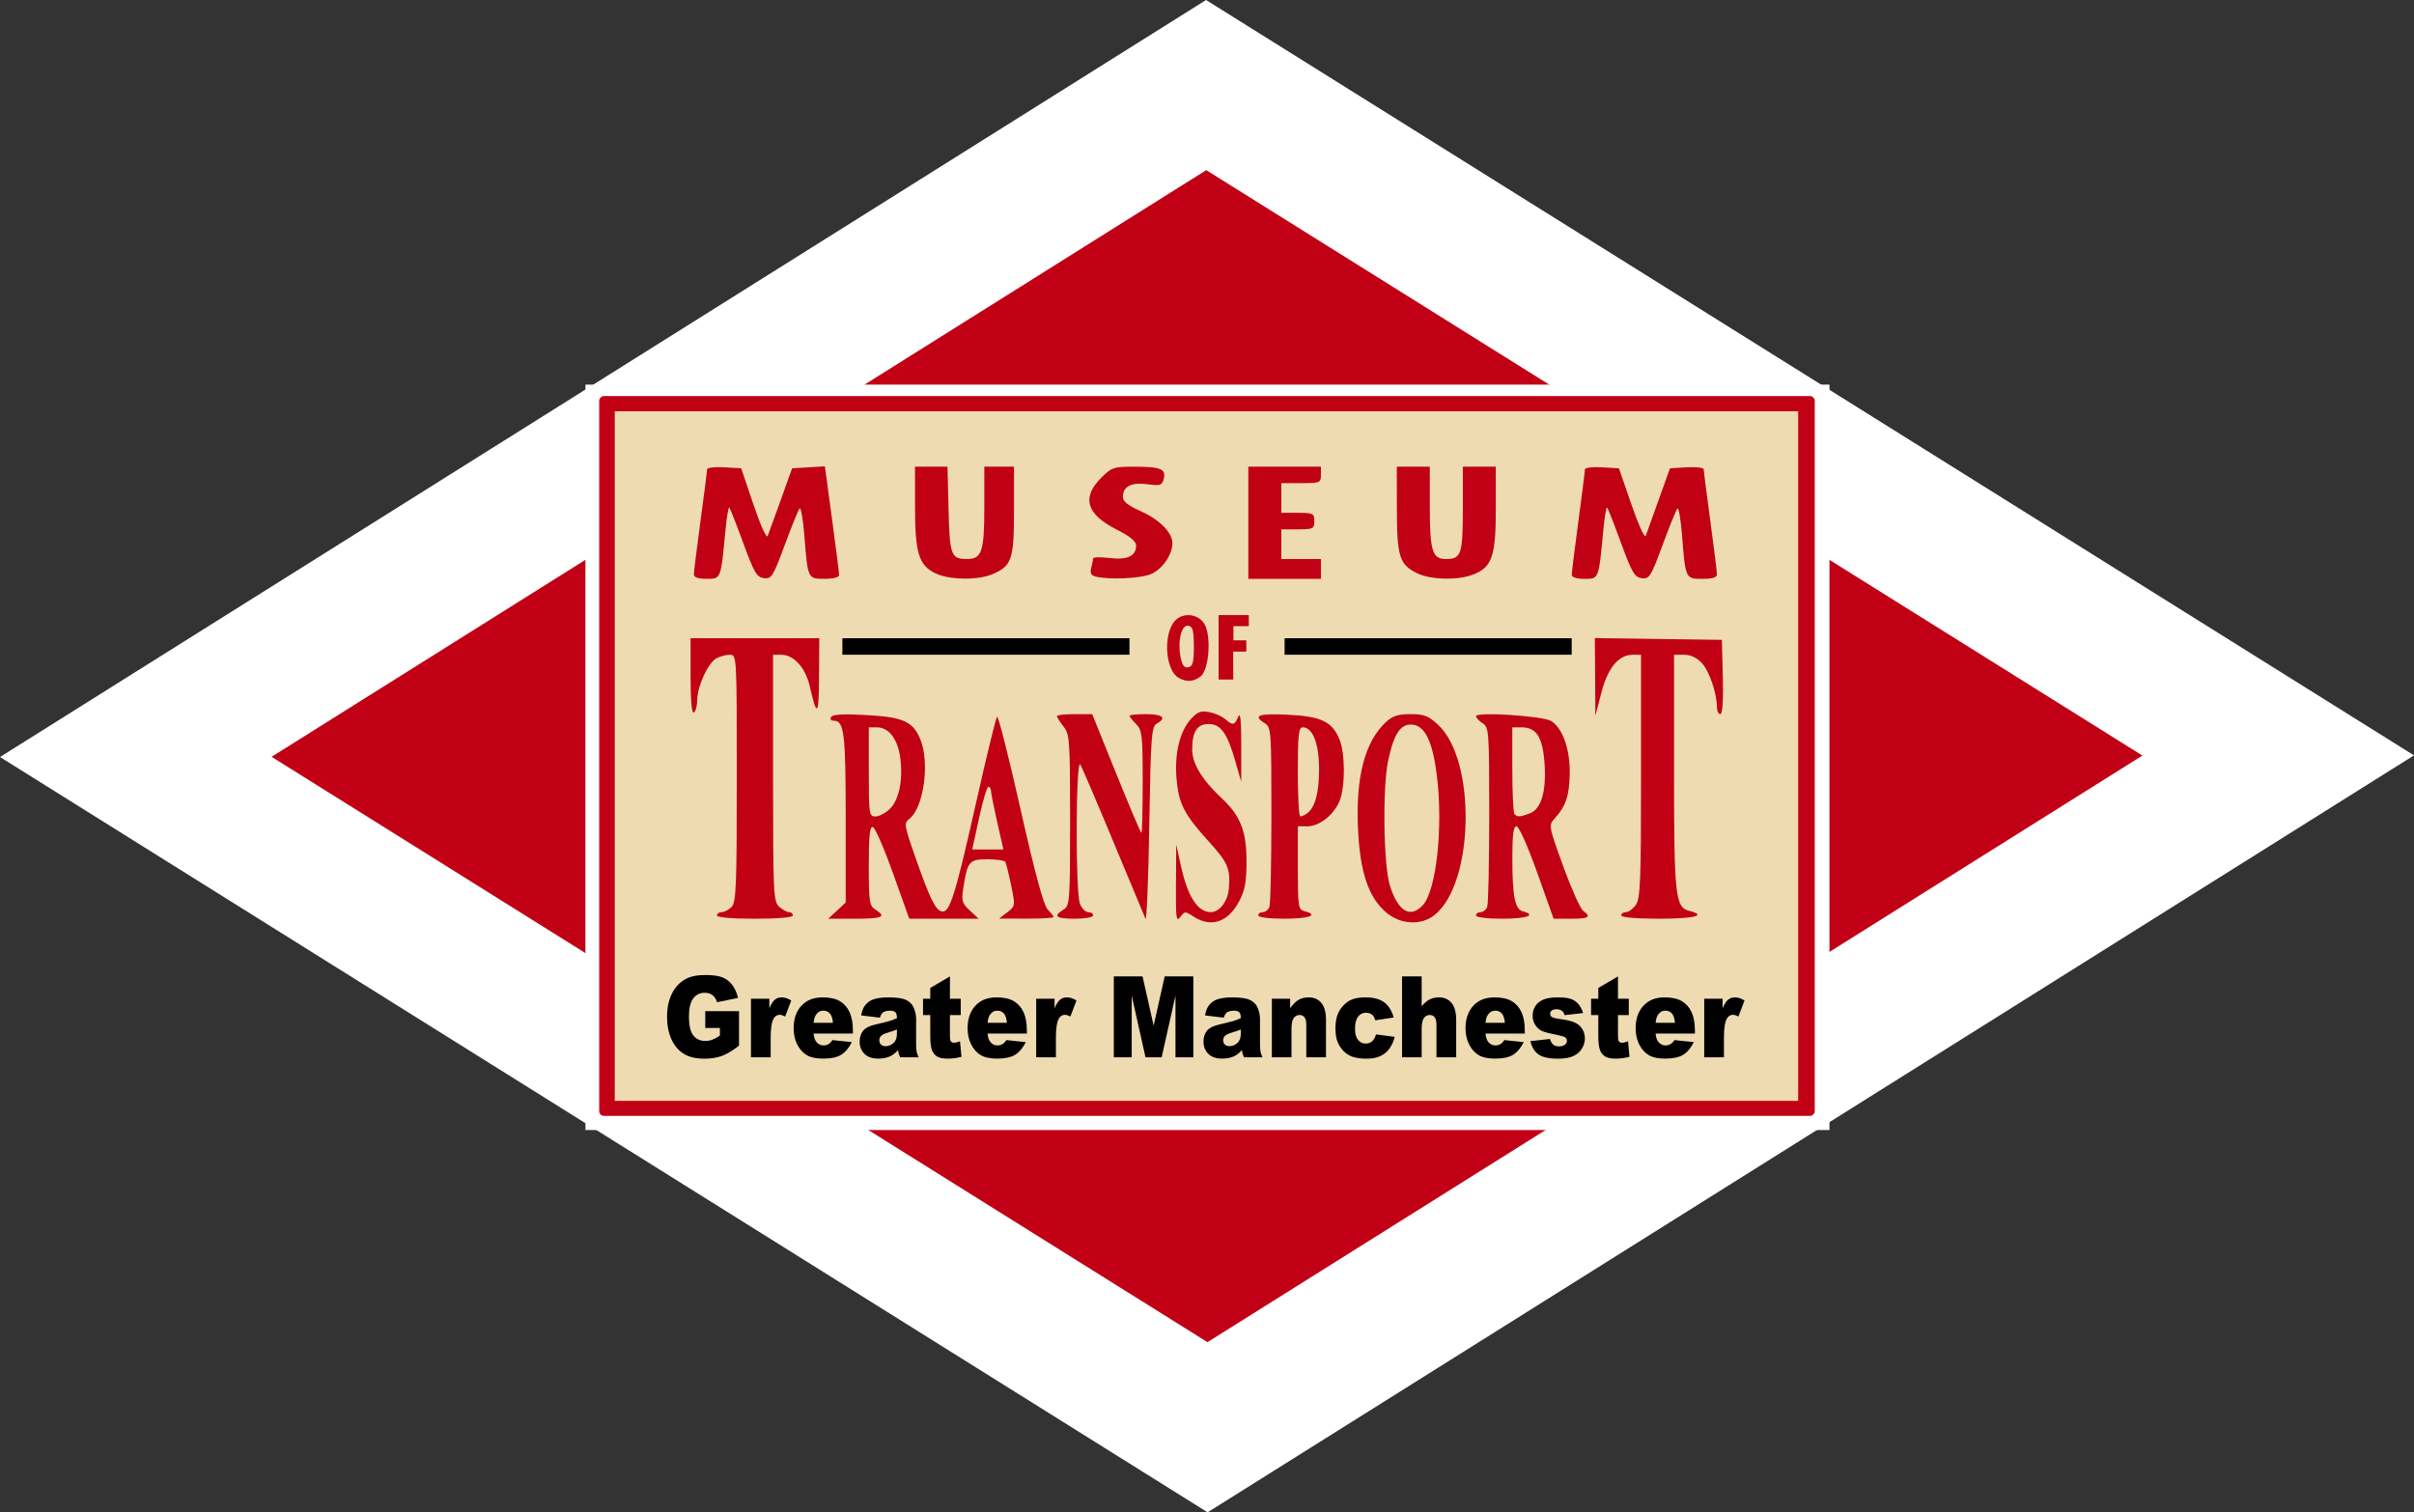 <?xml version="1.0"?>
<svg xmlns="http://www.w3.org/2000/svg" width="193.538" height="121.257" viewBox="0 0 193.538 121.257">
  <rect x="0" y="0" width="193.538" height="121.257" fill="#333333" stroke="none"/>
  <g
     transform="translate(217.984,-106.49)">
    <path
       style="display:inline;fill:#FFF;stroke:none;"
       d="m -217.984,167.187 96.693,-60.697 96.845,60.567 -96.721,60.691 z" />
    <g
       transform="translate(-0.769,2.102)">
      <path
         d="m -195.441,165.069 74.936,-47.039 75.054,46.939 -74.957,47.034 z"
         style="fill:#c10016;stroke:none;" />
      <path
         style="fill:#FFF;fill-rule:nonzero;stroke:none;"
         d="m -170.278,135.226 h 99.738 v 59.767 h -99.738 z" />
      <path
         style="fill:#c10016;fill-rule:nonzero;stroke:none;"
         d="m -168.783,136.145 h 96.67 c 0.217,0 0.393,0.175 0.393,0.393 v 56.93 c 0,0.217 -0.175,0.393 -0.393,0.393 h -96.67 c -0.217,0 -0.393,-0.175 -0.393,-0.393 v -56.93 c 0,-0.217 0.175,-0.393 0.393,-0.393 z" />
      <path
         style="fill:#efdbb2;fill-rule:nonzero;stroke:none;"
         d="m -167.928,137.364 h 94.878 v 55.291 h -94.878 z" />
      <path
         d="m -149.679,156.223 v -0.661 h 11.509 11.509 v 0.661 0.661 h -11.509 -11.509 z m 35.454,0 v -0.661 h 11.509 11.509 v 0.661 0.661 h -11.509 -11.509 z"
         style="fill:#000;stroke-width:0.265" />
      <g
         style="fill:#000;stroke:none;" transform="scale(0.935,1.07)">
        <path
           style="fill:#000;stroke-width:0.209"
           d="m -171.841,174.591 v -1.261 h 2.894 v 2.584 q -0.831,0.566 -1.472,0.773 -0.637,0.203 -1.513,0.203 -1.079,0 -1.761,-0.368 -0.678,-0.368 -1.054,-1.096 -0.372,-0.728 -0.372,-1.67 0,-0.992 0.409,-1.724 0.409,-0.736 1.199,-1.116 0.616,-0.294 1.658,-0.294 1.005,0 1.501,0.182 0.5,0.182 0.827,0.566 0.331,0.38 0.496,0.967 l -1.807,0.322 q -0.112,-0.343 -0.38,-0.525 -0.265,-0.182 -0.678,-0.182 -0.616,0 -0.984,0.43 -0.364,0.426 -0.364,1.352 0,0.984 0.368,1.406 0.372,0.422 1.034,0.422 0.314,0 0.599,-0.091 0.285,-0.091 0.653,-0.31 v -0.571 z" />
        <path
           style="fill:#000;stroke-width:0.209"
           d="m -167.922,172.396 h 1.575 v 0.719 q 0.227,-0.467 0.467,-0.641 0.244,-0.178 0.599,-0.178 0.372,0 0.814,0.232 l -0.521,1.199 q -0.298,-0.124 -0.471,-0.124 -0.331,0 -0.513,0.273 -0.26,0.384 -0.26,1.439 v 1.472 h -1.691 z" />
        <path
           style="fill:#000;stroke-width:0.209"
           d="m -159.179,175.009 h -3.373 q 0.045,0.405 0.219,0.604 0.244,0.285 0.637,0.285 0.248,0 0.471,-0.124 0.136,-0.079 0.294,-0.277 l 1.658,0.153 q -0.38,0.661 -0.918,0.951 -0.537,0.285 -1.542,0.285 -0.872,0 -1.373,-0.244 -0.5,-0.248 -0.831,-0.781 -0.327,-0.537 -0.327,-1.261 0,-1.029 0.657,-1.666 0.661,-0.637 1.823,-0.637 0.943,0 1.488,0.285 0.546,0.285 0.831,0.827 0.285,0.542 0.285,1.41 z m -1.712,-0.806 q -0.05,-0.488 -0.265,-0.699 -0.211,-0.211 -0.558,-0.211 -0.401,0 -0.641,0.318 -0.153,0.198 -0.194,0.591 z" />
        <path
           style="fill:#000;stroke-width:0.209"
           d="m -156.864,173.818 -1.608,-0.17 q 0.091,-0.422 0.26,-0.661 0.174,-0.244 0.496,-0.422 0.232,-0.128 0.637,-0.198 0.405,-0.07 0.876,-0.07 0.757,0 1.215,0.087 0.459,0.083 0.765,0.351 0.215,0.186 0.339,0.529 0.124,0.339 0.124,0.649 v 1.939 q 0,0.31 0.037,0.488 0.041,0.174 0.174,0.446 h -1.579 q -0.095,-0.17 -0.124,-0.256 -0.029,-0.091 -0.058,-0.281 -0.331,0.318 -0.657,0.455 -0.446,0.182 -1.038,0.182 -0.785,0 -1.195,-0.364 -0.405,-0.364 -0.405,-0.897 0,-0.5 0.294,-0.823 0.294,-0.322 1.083,-0.48 0.947,-0.19 1.228,-0.265 0.281,-0.079 0.595,-0.203 0,-0.31 -0.128,-0.434 -0.128,-0.124 -0.451,-0.124 -0.413,0 -0.62,0.132 -0.161,0.103 -0.26,0.389 z m 1.459,0.885 q -0.347,0.124 -0.723,0.219 -0.513,0.136 -0.649,0.269 -0.141,0.136 -0.141,0.31 0,0.198 0.136,0.327 0.141,0.124 0.409,0.124 0.281,0 0.521,-0.136 0.244,-0.136 0.343,-0.331 0.103,-0.198 0.103,-0.513 z" />
        <path
           style="fill:#000;stroke-width:0.209"
           d="m -150.861,170.726 v 1.67 h 0.926 v 1.228 h -0.926 v 1.559 q 0,0.281 0.054,0.372 0.083,0.141 0.289,0.141 0.186,0 0.521,-0.107 l 0.124,1.162 q -0.624,0.136 -1.166,0.136 -0.628,0 -0.926,-0.161 -0.298,-0.161 -0.442,-0.488 -0.141,-0.331 -0.141,-1.067 v -1.546 h -0.62 v -1.228 h 0.62 v -0.806 z" />
        <path
           style="fill:#000;stroke-width:0.209"
           d="m -144.263,175.009 h -3.373 q 0.045,0.405 0.219,0.604 0.244,0.285 0.637,0.285 0.248,0 0.471,-0.124 0.136,-0.079 0.294,-0.277 l 1.658,0.153 q -0.38,0.661 -0.918,0.951 -0.537,0.285 -1.542,0.285 -0.872,0 -1.373,-0.244 -0.5,-0.248 -0.831,-0.781 -0.327,-0.537 -0.327,-1.261 0,-1.029 0.657,-1.666 0.661,-0.637 1.823,-0.637 0.943,0 1.488,0.285 0.546,0.285 0.831,0.827 0.285,0.542 0.285,1.41 z m -1.712,-0.806 q -0.05,-0.488 -0.265,-0.699 -0.211,-0.211 -0.558,-0.211 -0.401,0 -0.641,0.318 -0.153,0.198 -0.194,0.591 z" />
        <path
           style="fill:#000;stroke-width:0.209"
           d="m -143.465,172.396 h 1.575 v 0.719 q 0.227,-0.467 0.467,-0.641 0.244,-0.178 0.599,-0.178 0.372,0 0.814,0.232 l -0.521,1.199 q -0.298,-0.124 -0.471,-0.124 -0.331,0 -0.513,0.273 -0.26,0.384 -0.26,1.439 v 1.472 h -1.691 z" />
        <path
           style="fill:#000;stroke-width:0.209"
           d="m -136.809,170.726 h 2.464 l 0.951,3.688 0.947,-3.688 h 2.456 v 6.061 h -1.53 v -4.622 l -1.186,4.622 h -1.385 l -1.182,-4.622 v 4.622 h -1.534 z" />
        <path
           style="fill:#000;stroke-width:0.209"
           d="m -127.379,173.818 -1.608,-0.17 q 0.091,-0.422 0.26,-0.661 0.174,-0.244 0.496,-0.422 0.232,-0.128 0.637,-0.198 0.405,-0.07 0.876,-0.07 0.757,0 1.215,0.087 0.459,0.083 0.765,0.351 0.215,0.186 0.339,0.529 0.124,0.339 0.124,0.649 v 1.939 q 0,0.31 0.037,0.488 0.041,0.174 0.174,0.446 h -1.579 q -0.095,-0.17 -0.124,-0.256 -0.029,-0.091 -0.058,-0.281 -0.331,0.318 -0.657,0.455 -0.446,0.182 -1.038,0.182 -0.785,0 -1.195,-0.364 -0.405,-0.364 -0.405,-0.897 0,-0.5 0.294,-0.823 0.294,-0.322 1.083,-0.48 0.947,-0.19 1.228,-0.265 0.281,-0.079 0.595,-0.203 0,-0.31 -0.128,-0.434 -0.128,-0.124 -0.451,-0.124 -0.413,0 -0.62,0.132 -0.161,0.103 -0.26,0.389 z m 1.459,0.885 q -0.347,0.124 -0.723,0.219 -0.513,0.136 -0.649,0.269 -0.141,0.136 -0.141,0.31 0,0.198 0.136,0.327 0.141,0.124 0.409,0.124 0.281,0 0.521,-0.136 0.244,-0.136 0.343,-0.331 0.103,-0.198 0.103,-0.513 z" />
        <path
           id="path900"
           style="fill:#000;stroke-width:0.209"
           d="m -123.257,172.396 h 1.567 v 0.715 q 0.351,-0.438 0.711,-0.624 0.36,-0.19 0.876,-0.19 0.699,0 1.091,0.418 0.397,0.413 0.397,1.282 v 2.791 h -1.691 v -2.414 q 0,-0.413 -0.153,-0.583 -0.153,-0.174 -0.43,-0.174 -0.306,0 -0.496,0.232 -0.19,0.232 -0.19,0.831 v 2.108 h -1.683 z" />
        <path
           style="fill:#000;stroke-width:0.209"
           d="m -114.328,175.071 1.6,0.182 q -0.132,0.5 -0.434,0.868 -0.302,0.364 -0.773,0.566 -0.467,0.203 -1.191,0.203 -0.699,0 -1.166,-0.128 -0.463,-0.132 -0.798,-0.422 -0.335,-0.294 -0.525,-0.686 -0.19,-0.393 -0.19,-1.042 0,-0.678 0.232,-1.129 0.17,-0.331 0.463,-0.591 0.294,-0.265 0.604,-0.393 0.492,-0.203 1.261,-0.203 1.075,0 1.637,0.384 0.566,0.384 0.794,1.124 l -1.583,0.211 q -0.074,-0.281 -0.273,-0.422 -0.194,-0.145 -0.525,-0.145 -0.418,0 -0.678,0.302 -0.256,0.298 -0.256,0.905 0,0.542 0.256,0.823 0.256,0.281 0.653,0.281 0.331,0 0.554,-0.17 0.227,-0.17 0.339,-0.521 z" />
        <path
           style="fill:#000;stroke-width:0.209"
           d="m -112.095,170.726 h 1.683 v 2.232 q 0.343,-0.356 0.682,-0.508 0.339,-0.153 0.802,-0.153 0.686,0 1.079,0.418 0.397,0.418 0.397,1.282 v 2.791 h -1.691 v -2.414 q 0,-0.413 -0.153,-0.583 -0.153,-0.174 -0.43,-0.174 -0.306,0 -0.496,0.232 -0.19,0.232 -0.19,0.831 v 2.108 h -1.683 z" />
        <path
           style="fill:#000;stroke-width:0.209"
           d="m -101.566,175.009 h -3.373 q 0.045,0.405 0.219,0.604 0.244,0.285 0.637,0.285 0.248,0 0.471,-0.124 0.136,-0.079 0.294,-0.277 l 1.658,0.153 q -0.38,0.661 -0.918,0.951 -0.537,0.285 -1.542,0.285 -0.872,0 -1.373,-0.244 -0.5,-0.248 -0.831,-0.781 -0.327,-0.537 -0.327,-1.261 0,-1.029 0.657,-1.666 0.661,-0.637 1.823,-0.637 0.943,0 1.488,0.285 0.546,0.285 0.831,0.827 0.285,0.542 0.285,1.41 z m -1.712,-0.806 q -0.05,-0.488 -0.265,-0.699 -0.211,-0.211 -0.558,-0.211 -0.401,0 -0.641,0.318 -0.153,0.198 -0.194,0.591 z" />
        <path
           style="fill:#000;stroke-width:0.209"
           d="m -101.082,175.571 1.67,-0.157 q 0.103,0.298 0.289,0.426 0.186,0.128 0.496,0.128 0.339,0 0.525,-0.145 0.145,-0.107 0.145,-0.269 0,-0.182 -0.19,-0.281 -0.136,-0.07 -0.723,-0.174 -0.876,-0.153 -1.22,-0.281 -0.339,-0.132 -0.575,-0.442 -0.232,-0.31 -0.232,-0.707 0,-0.434 0.252,-0.748 0.252,-0.314 0.695,-0.467 0.442,-0.157 1.186,-0.157 0.785,0 1.158,0.12 0.376,0.12 0.624,0.372 0.252,0.252 0.418,0.682 l -1.596,0.157 q -0.062,-0.211 -0.207,-0.31 -0.198,-0.132 -0.48,-0.132 -0.285,0 -0.418,0.103 -0.128,0.099 -0.128,0.244 0,0.161 0.165,0.244 0.165,0.083 0.719,0.149 0.839,0.095 1.249,0.265 0.409,0.169 0.624,0.484 0.219,0.314 0.219,0.69 0,0.38 -0.232,0.74 -0.227,0.36 -0.723,0.575 -0.492,0.211 -1.344,0.211 -1.203,0 -1.716,-0.343 -0.508,-0.343 -0.653,-0.976 z" />
        <path
           style="fill:#000;stroke-width:0.209"
           d="m -93.579,170.726 v 1.67 h 0.926 v 1.228 h -0.926 v 1.559 q 0,0.281 0.054,0.372 0.083,0.141 0.289,0.141 0.186,0 0.521,-0.107 l 0.124,1.162 q -0.624,0.136 -1.166,0.136 -0.628,0 -0.926,-0.161 -0.298,-0.161 -0.442,-0.488 -0.141,-0.331 -0.141,-1.067 v -1.546 h -0.62 v -1.228 h 0.62 v -0.806 z" />
        <path
           style="fill:#000;stroke-width:0.209"
           d="m -86.98,175.009 h -3.373 q 0.045,0.405 0.219,0.604 0.244,0.285 0.637,0.285 0.248,0 0.471,-0.124 0.136,-0.079 0.294,-0.277 l 1.658,0.153 q -0.38,0.661 -0.918,0.951 -0.537,0.285 -1.542,0.285 -0.872,0 -1.373,-0.244 -0.5,-0.248 -0.831,-0.781 -0.327,-0.537 -0.327,-1.261 0,-1.029 0.657,-1.666 0.661,-0.637 1.823,-0.637 0.943,0 1.488,0.285 0.546,0.285 0.831,0.827 0.285,0.542 0.285,1.41 z m -1.712,-0.806 q -0.05,-0.488 -0.265,-0.699 -0.211,-0.211 -0.558,-0.211 -0.401,0 -0.641,0.318 -0.153,0.198 -0.194,0.591 z" />
        <path
           style="fill:#000;stroke-width:0.209"
           d="m -86.183,172.396 h 1.575 v 0.719 q 0.227,-0.467 0.467,-0.641 0.244,-0.178 0.599,-0.178 0.372,0 0.814,0.232 l -0.521,1.199 q -0.298,-0.124 -0.471,-0.124 -0.331,0 -0.513,0.273 -0.26,0.384 -0.26,1.439 v 1.472 h -1.691 z" />
      </g>
      <path
         style="fill:#c10016;stroke-width:0.265"
         d="m -125.38,178.051 c -0.097,-0.218 -1.247,-2.979 -2.557,-6.134 -1.31,-3.156 -2.507,-5.954 -2.661,-6.218 -0.368,-0.633 -0.405,10.179 -0.037,11.144 0.142,0.373 0.44,0.679 0.661,0.679 0.222,0 0.403,0.119 0.403,0.265 0,0.146 -0.655,0.265 -1.455,0.265 -1.543,0 -1.788,-0.194 -0.926,-0.732 0.507,-0.317 0.529,-0.617 0.529,-7.172 0,-6.441 -0.031,-6.881 -0.529,-7.514 -0.291,-0.37 -0.529,-0.743 -0.529,-0.829 0,-0.086 0.637,-0.157 1.415,-0.157 h 1.415 l 1.924,4.763 c 1.058,2.619 1.969,4.763 2.024,4.763 0.055,0 0.1,-1.845 0.1,-4.101 0,-3.748 -0.045,-4.147 -0.529,-4.63 -0.291,-0.291 -0.529,-0.589 -0.529,-0.661 0,-0.073 0.595,-0.132 1.323,-0.132 1.351,0 1.688,0.299 0.86,0.762 -0.42,0.235 -0.475,0.991 -0.595,8.149 -0.073,4.34 -0.211,7.712 -0.308,7.493 z m 2.446,-2.794 0.021,-3.159 0.355,1.632 c 0.551,2.535 1.352,3.792 2.416,3.792 0.692,0 1.356,-0.851 1.444,-1.852 0.144,-1.627 -0.054,-2.096 -1.602,-3.805 -2.001,-2.208 -2.428,-3.05 -2.594,-5.108 -0.16,-1.987 0.285,-3.778 1.178,-4.741 0.524,-0.565 0.796,-0.663 1.47,-0.528 0.455,0.091 1.023,0.343 1.262,0.559 0.588,0.532 0.766,0.498 1.047,-0.202 0.164,-0.408 0.239,0.319 0.237,2.315 l -0.002,2.91 -0.468,-1.635 c -0.645,-2.255 -1.173,-2.995 -2.137,-2.995 -0.937,0 -1.326,0.604 -1.326,2.06 0,1.115 0.801,2.431 2.371,3.894 1.491,1.389 1.985,2.64 1.985,5.027 0,1.682 -0.121,2.346 -0.592,3.232 -0.899,1.695 -2.255,2.144 -3.674,1.214 -0.649,-0.426 -0.703,-0.423 -1.049,0.051 -0.317,0.434 -0.362,0.086 -0.344,-2.661 z m 16.802,2.249 c -1.387,-1.218 -2.052,-3.231 -2.21,-6.695 -0.189,-4.136 0.557,-6.967 2.249,-8.536 0.52,-0.482 0.977,-0.628 1.966,-0.628 1.087,0 1.433,0.134 2.214,0.86 3.08,2.861 2.885,12.749 -0.3,15.255 -1.099,0.865 -2.766,0.756 -3.918,-0.256 z m 2.984,-0.535 c 1.089,-1.169 1.644,-6.264 1.132,-10.395 -0.332,-2.682 -0.935,-3.965 -1.917,-4.082 -0.977,-0.116 -1.518,0.669 -1.99,2.885 -0.46,2.161 -0.377,8.335 0.135,9.993 0.644,2.085 1.63,2.682 2.639,1.599 z m -56.585,0.816 c 0,-0.146 0.17,-0.265 0.378,-0.265 0.208,0 0.565,-0.187 0.794,-0.416 0.363,-0.363 0.416,-1.669 0.416,-10.319 0,-9.832 -0.004,-9.903 -0.547,-9.903 -0.301,0 -0.787,0.129 -1.081,0.286 -0.672,0.36 -1.534,2.225 -1.542,3.336 -0.003,0.464 -0.125,0.918 -0.27,1.008 -0.171,0.105 -0.265,-0.923 -0.265,-2.895 v -3.058 h 5.159 5.159 l -0.018,3.109 c -0.018,3.146 -0.161,3.285 -0.749,0.728 -0.342,-1.486 -1.278,-2.514 -2.29,-2.514 h -0.647 v 9.881 c 0,9.236 0.032,9.909 0.484,10.319 0.266,0.241 0.623,0.438 0.794,0.438 0.17,0 0.31,0.119 0.31,0.265 0,0.161 -1.191,0.265 -3.043,0.265 -1.852,0 -3.043,-0.104 -3.043,-0.265 z m 9.619,-0.384 0.7,-0.649 v -6.777 c 0,-6.803 -0.122,-7.8 -0.951,-7.8 -0.234,0 -0.325,-0.126 -0.217,-0.301 0.129,-0.208 0.991,-0.257 2.803,-0.157 2.961,0.163 3.751,0.513 4.341,1.925 0.787,1.884 0.282,5.533 -0.889,6.414 -0.421,0.317 -0.39,0.52 0.445,2.91 1.209,3.459 1.664,4.399 2.18,4.498 0.634,0.122 1.06,-1.236 2.763,-8.808 0.818,-3.638 1.565,-6.699 1.66,-6.802 0.095,-0.103 0.941,3.226 1.88,7.398 1.168,5.187 1.857,7.735 2.181,8.059 0.26,0.26 0.473,0.533 0.473,0.605 0,0.073 -0.982,0.13 -2.183,0.126 l -2.183,-0.006 0.653,-0.502 c 0.644,-0.495 0.648,-0.523 0.307,-2.174 -0.19,-0.92 -0.401,-1.763 -0.47,-1.874 -0.069,-0.111 -0.716,-0.201 -1.438,-0.201 -1.462,0 -1.593,0.158 -1.928,2.324 -0.155,1.004 -0.095,1.208 0.529,1.786 l 0.705,0.653 h -2.782 -2.782 l -1.291,-3.618 c -0.71,-1.99 -1.44,-3.667 -1.622,-3.726 -0.252,-0.083 -0.331,0.649 -0.331,3.087 0,2.908 0.048,3.224 0.529,3.525 0.926,0.578 0.584,0.732 -1.626,0.732 h -2.155 z m 12.849,-7.09 c -0.272,-1.201 -0.497,-2.332 -0.5,-2.514 -0.004,-0.182 -0.098,-0.331 -0.209,-0.331 -0.111,0 -0.448,1.131 -0.748,2.514 l -0.546,2.514 h 1.249 1.249 z m -8.595,-1.082 c 0.74,-0.74 1.059,-2.352 0.815,-4.121 -0.203,-1.478 -0.922,-2.403 -1.865,-2.403 h -0.651 v 3.572 c 0,3.422 0.023,3.572 0.541,3.572 0.298,0 0.82,-0.279 1.16,-0.619 z m 29.519,8.556 c 0,-0.146 0.166,-0.265 0.369,-0.265 0.203,0 0.441,-0.188 0.529,-0.419 0.088,-0.23 0.161,-3.563 0.161,-7.406 0,-6.701 -0.022,-7.001 -0.529,-7.318 -0.995,-0.621 -0.529,-0.797 1.819,-0.685 2.687,0.128 3.569,0.542 4.157,1.949 0.478,1.144 0.483,3.846 0.01,4.979 -0.469,1.123 -1.616,2.02 -2.581,2.02 h -0.758 v 3.332 c 0,3.11 0.035,3.341 0.529,3.47 1.182,0.309 0.404,0.606 -1.587,0.606 -1.235,0 -2.117,-0.11 -2.117,-0.265 z m 3.863,-8.14 c 0.675,-0.451 1.009,-1.608 1.017,-3.519 0.008,-2.099 -0.5,-3.423 -1.314,-3.423 -0.325,0 -0.391,0.598 -0.391,3.572 0,1.965 0.089,3.57 0.198,3.568 0.109,-0.002 0.329,-0.091 0.49,-0.198 z m 13.6,8.14 c 0,-0.146 0.166,-0.265 0.369,-0.265 0.203,0 0.441,-0.188 0.529,-0.419 0.088,-0.23 0.161,-3.563 0.161,-7.406 0,-6.701 -0.022,-7.001 -0.529,-7.318 -0.291,-0.182 -0.529,-0.438 -0.529,-0.569 0,-0.364 5.374,-0.017 6.024,0.389 0.925,0.578 1.521,2.268 1.487,4.219 -0.031,1.781 -0.307,2.604 -1.204,3.592 -0.502,0.552 -0.496,0.589 0.682,3.831 0.654,1.8 1.373,3.408 1.598,3.573 0.684,0.5 0.472,0.638 -0.979,0.637 l -1.389,-0.002 -1.319,-3.703 c -0.753,-2.114 -1.463,-3.703 -1.654,-3.703 -0.246,0 -0.335,0.657 -0.335,2.48 0,3.119 0.202,4.167 0.834,4.333 1.145,0.299 0.336,0.595 -1.628,0.595 -1.235,0 -2.117,-0.11 -2.117,-0.265 z m 4.322,-8.186 c 0.912,-0.347 1.33,-1.785 1.169,-4.029 -0.149,-2.08 -0.65,-2.866 -1.829,-2.866 h -0.753 v 3.395 c 0,1.868 0.079,3.475 0.176,3.572 0.236,0.236 0.461,0.223 1.236,-0.072 z m 7.319,8.186 c 0,-0.146 0.172,-0.265 0.382,-0.265 0.21,0 0.567,-0.265 0.794,-0.588 0.355,-0.506 0.412,-1.94 0.412,-10.319 v -9.731 h -0.647 c -1.15,0 -2.022,1.05 -2.538,3.058 l -0.473,1.837 -0.023,-3.115 -0.023,-3.115 5.093,0.072 5.093,0.072 0.075,2.977 c 0.048,1.919 -0.022,2.977 -0.198,2.977 -0.15,0 -0.273,-0.245 -0.273,-0.544 0,-1.115 -0.609,-2.904 -1.208,-3.55 -0.401,-0.433 -0.903,-0.668 -1.425,-0.668 h -0.806 v 9.353 c 0,9.993 0.099,10.902 1.217,11.182 1.456,0.365 0.443,0.631 -2.408,0.631 -1.852,0 -3.043,-0.104 -3.043,-0.265 z m -35.5,-19.06 c -1.061,-0.619 -1.242,-3.49 -0.287,-4.554 0.624,-0.695 1.824,-0.593 2.343,0.2 0.606,0.925 0.411,3.751 -0.294,4.267 -0.576,0.421 -1.141,0.449 -1.762,0.087 z m 1.237,-2.503 c 0,-1.261 -0.088,-1.597 -0.439,-1.665 -0.55,-0.106 -0.876,1.184 -0.63,2.496 0.127,0.676 0.293,0.899 0.621,0.836 0.361,-0.07 0.448,-0.392 0.448,-1.667 z m -40.084,-5.785 c 0,-0.199 0.238,-2.12 0.529,-4.269 0.291,-2.149 0.529,-4.017 0.529,-4.151 0,-0.134 0.616,-0.207 1.368,-0.163 l 1.368,0.08 0.982,2.91 c 0.566,1.675 1.05,2.742 1.141,2.514 0.087,-0.218 0.563,-1.528 1.058,-2.91 l 0.9,-2.514 1.314,-0.079 1.314,-0.079 0.569,4.202 c 0.313,2.311 0.569,4.341 0.569,4.51 0,0.188 -0.454,0.308 -1.162,0.308 -1.359,0 -1.345,0.03 -1.628,-3.526 -0.102,-1.284 -0.271,-2.237 -0.376,-2.117 -0.104,0.12 -0.643,1.445 -1.196,2.944 -0.933,2.527 -1.054,2.72 -1.663,2.646 -0.573,-0.07 -0.783,-0.426 -1.658,-2.813 -0.551,-1.503 -1.056,-2.787 -1.122,-2.853 -0.066,-0.066 -0.203,0.747 -0.303,1.807 -0.376,3.975 -0.352,3.912 -1.509,3.912 -0.689,0 -1.025,-0.118 -1.025,-0.361 z m 19.346,-0.091 c -1.321,-0.651 -1.619,-1.639 -1.619,-5.36 v -3.183 h 1.302 1.302 l 0.087,3.45 c 0.092,3.661 0.197,3.946 1.457,3.955 1.206,0.008 1.408,-0.581 1.408,-4.116 v -3.288 h 1.191 1.191 v 3.513 c 0,3.93 -0.181,4.46 -1.746,5.114 -1.191,0.498 -3.477,0.456 -4.572,-0.084 z m 12.842,0.265 c -0.352,-0.091 -0.445,-0.284 -0.334,-0.697 0.084,-0.314 0.155,-0.655 0.157,-0.757 0.002,-0.102 0.597,-0.116 1.322,-0.03 1.437,0.17 2.121,-0.153 2.121,-1.003 0,-0.337 -0.5,-0.745 -1.578,-1.289 -2.409,-1.216 -2.806,-2.554 -1.227,-4.133 0.849,-0.849 1.001,-0.899 2.712,-0.896 2.091,0.005 2.513,0.186 2.303,0.989 -0.135,0.515 -0.275,0.56 -1.309,0.418 -1.284,-0.176 -1.96,0.175 -1.96,1.017 0,0.364 0.41,0.693 1.422,1.14 1.499,0.663 2.547,1.719 2.547,2.566 0,0.93 -0.817,2.104 -1.729,2.486 -0.851,0.356 -3.384,0.463 -4.447,0.189 z m 12.262,-4.311 v -4.498 h 2.91 2.91 v 0.661 c 0,0.632 -0.071,0.661 -1.587,0.661 h -1.587 v 1.191 1.191 h 1.323 c 1.235,0 1.323,0.044 1.323,0.661 0,0.617 -0.088,0.661 -1.323,0.661 h -1.323 v 1.191 1.191 h 1.587 1.587 v 0.794 0.794 h -2.91 -2.91 z m 13.497,4.034 c -1.383,-0.694 -1.583,-1.344 -1.587,-5.159 l -0.004,-3.373 h 1.323 1.323 v 3.192 c 0,3.566 0.197,4.216 1.279,4.216 1.245,0 1.367,-0.358 1.367,-4.022 v -3.387 h 1.323 1.323 v 3.32 c 0,3.813 -0.289,4.698 -1.729,5.299 -1.239,0.518 -3.496,0.475 -4.617,-0.087 z m 12.434,0.133 c 0.001,-0.182 0.239,-2.1 0.529,-4.262 0.29,-2.162 0.527,-4.044 0.527,-4.181 0,-0.137 0.613,-0.214 1.363,-0.17 l 1.363,0.08 1.003,2.907 c 0.551,1.599 1.067,2.73 1.146,2.514 0.079,-0.217 0.549,-1.525 1.043,-2.907 l 0.9,-2.514 1.354,-0.08 c 0.745,-0.044 1.354,0.029 1.354,0.163 0,0.134 0.238,2.001 0.529,4.151 0.291,2.149 0.529,4.07 0.529,4.269 0,0.25 -0.356,0.361 -1.162,0.361 -1.363,0 -1.357,0.011 -1.638,-3.521 -0.102,-1.282 -0.269,-2.234 -0.371,-2.117 -0.102,0.118 -0.638,1.44 -1.191,2.94 -0.933,2.527 -1.054,2.72 -1.663,2.646 -0.573,-0.07 -0.783,-0.426 -1.658,-2.813 -0.551,-1.503 -1.056,-2.787 -1.122,-2.853 -0.066,-0.066 -0.203,0.747 -0.303,1.807 -0.376,3.975 -0.352,3.912 -1.509,3.912 -0.644,0 -1.024,-0.123 -1.023,-0.331 z" />
      <path
         d="m -119.516,158.871 v -5.162 h 2.422 v 0.885 h -1.236 v 1.136 h 1.036 v 0.902 h -1.052 c 0.004,0.745 -0.01,1.496 0.007,2.239 z"
         style="fill:#c10016;stroke:none;" />
    </g>
  </g>
</svg>
